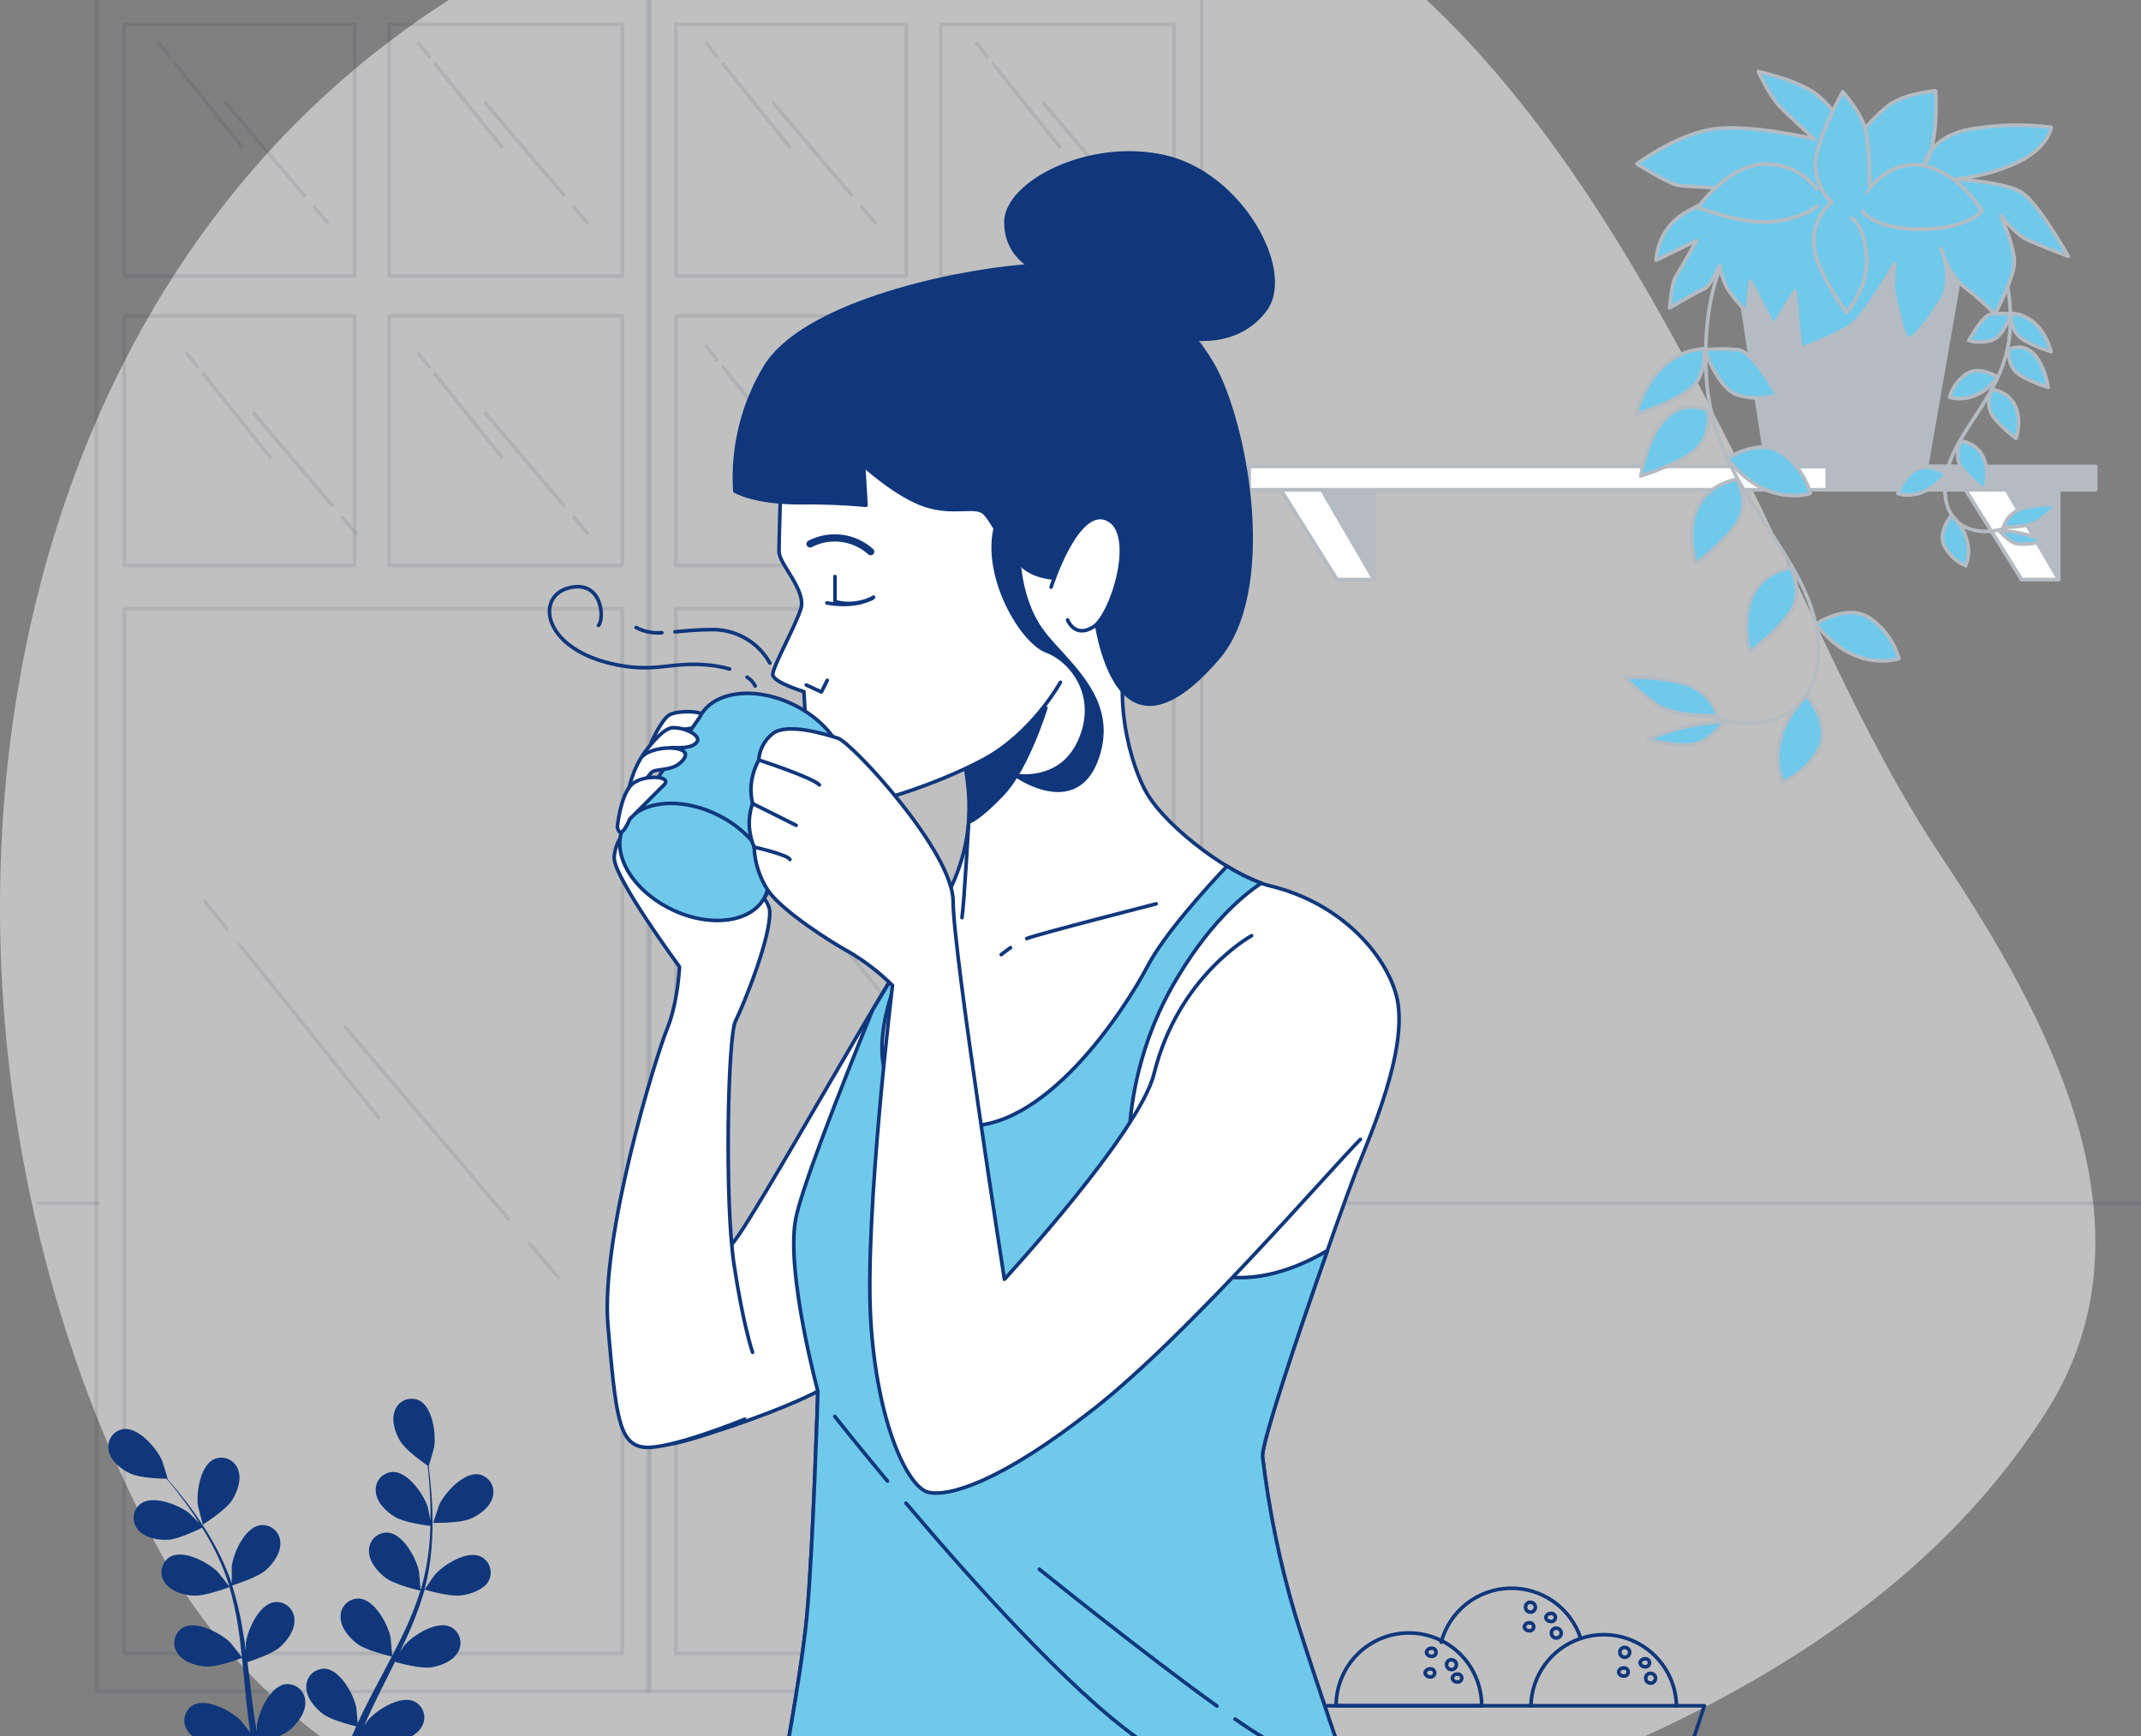 <svg width="592" height="480" viewBox="0 0 592 480" fill="none" xmlns="http://www.w3.org/2000/svg">
<rect x="0" y="0" width="592" height="480" fill="#808080" stroke="none"/>
<g clip-path="url(#clip0_745_23620)">
<path opacity="0.5" d="M92.286 482.829C71.653 468.269 54.751 449.039 42.96 426.706C-30.74 288.605 -14.091 84.967 127.866 -2.376C193.467 -42.74 287.929 -68.287 358.83 -26.878C416.294 6.793 451.564 70.098 480.721 127.691C499.059 163.915 514.16 202.899 536.754 236.79C566.053 280.739 598.318 339.44 565.744 390.469C521.382 460.029 437.572 491.792 361.564 512.709C279.108 535.392 186.4 538.603 110.224 494.358C104.06 490.799 98.081 486.956 92.286 482.829Z" fill="white"/>
<g opacity="0.3">
<path opacity="0.3" d="M332.278 -3.756V467.625H179.166V-3.756H332.278ZM186.878 6.715V76.353H250.609V6.715H186.878ZM260.126 6.715V76.353H324.605V6.715H260.126ZM324.605 87.327H260.126V156.358H324.605V87.327ZM186.878 457.153H324.567V168.287H186.878V457.153ZM250.609 156.358V87.327H186.878V156.358H250.609Z" stroke="#081B3D" stroke-linecap="round" stroke-linejoin="round"/>
<path opacity="0.3" d="M179.761 -3.756V467.625H26.636V-3.756H179.761ZM34.347 6.715V76.353H98.079V6.715H34.347ZM107.596 6.715V76.353H172.075V6.715H107.596ZM172.075 87.327H107.596V156.358H172.075V87.327ZM34.347 457.153H172.049V168.287H34.347V457.153ZM98.079 156.358V87.327H34.347V156.358H98.079Z" stroke="#081B3D" stroke-linecap="round" stroke-linejoin="round"/>
<path opacity="0.3" d="M221.154 246.578L259.597 294.421" stroke="#081B3D" stroke-linecap="round" stroke-linejoin="round"/>
<path opacity="0.3" d="M211.611 234.7L217.725 242.31" stroke="#081B3D" stroke-linecap="round" stroke-linejoin="round"/>
<path opacity="0.3" d="M301.38 329.317L309.26 338.564" stroke="#081B3D" stroke-linecap="round" stroke-linejoin="round"/>
<path opacity="0.3" d="M250.338 269.326L295.486 322.392" stroke="#081B3D" stroke-linecap="round" stroke-linejoin="round"/>
<path opacity="0.3" d="M66.25 261.188L104.692 309.032" stroke="#081B3D" stroke-linecap="round" stroke-linejoin="round"/>
<path opacity="0.3" d="M56.707 249.312L62.82 256.921" stroke="#081B3D" stroke-linecap="round" stroke-linejoin="round"/>
<path opacity="0.3" d="M146.487 343.915L154.367 353.175" stroke="#081B3D" stroke-linecap="round" stroke-linejoin="round"/>
<path opacity="0.3" d="M95.434 283.937L140.596 336.99" stroke="#081B3D" stroke-linecap="round" stroke-linejoin="round"/>
<path opacity="0.3" d="M48.506 17.651L66.895 40.554" stroke="#081B3D" stroke-linecap="round" stroke-linejoin="round"/>
<path opacity="0.3" d="M43.927 11.964L46.855 15.614" stroke="#081B3D" stroke-linecap="round" stroke-linejoin="round"/>
<path opacity="0.3" d="M86.909 57.254L90.675 61.678" stroke="#081B3D" stroke-linecap="round" stroke-linejoin="round"/>
<path opacity="0.3" d="M62.471 28.535L84.085 53.94" stroke="#081B3D" stroke-linecap="round" stroke-linejoin="round"/>
<path opacity="0.3" d="M120.309 17.651L138.698 40.554" stroke="#081B3D" stroke-linecap="round" stroke-linejoin="round"/>
<path opacity="0.3" d="M115.731 11.964L118.658 15.614" stroke="#081B3D" stroke-linecap="round" stroke-linejoin="round"/>
<path opacity="0.3" d="M158.714 57.254L162.479 61.678" stroke="#081B3D" stroke-linecap="round" stroke-linejoin="round"/>
<path opacity="0.3" d="M134.275 28.535L155.889 53.94" stroke="#081B3D" stroke-linecap="round" stroke-linejoin="round"/>
<path opacity="0.3" d="M120.309 103.446L138.698 126.349" stroke="#081B3D" stroke-linecap="round" stroke-linejoin="round"/>
<path opacity="0.3" d="M115.731 97.76L118.658 101.41" stroke="#081B3D" stroke-linecap="round" stroke-linejoin="round"/>
<path opacity="0.3" d="M158.714 143.05L162.479 147.486" stroke="#081B3D" stroke-linecap="round" stroke-linejoin="round"/>
<path opacity="0.3" d="M134.275 114.331L155.889 139.736" stroke="#081B3D" stroke-linecap="round" stroke-linejoin="round"/>
<path opacity="0.3" d="M56.27 103.446L74.659 126.349" stroke="#081B3D" stroke-linecap="round" stroke-linejoin="round"/>
<path opacity="0.3" d="M51.691 97.76L54.618 101.41" stroke="#081B3D" stroke-linecap="round" stroke-linejoin="round"/>
<path opacity="0.3" d="M94.672 143.05L98.439 147.486" stroke="#081B3D" stroke-linecap="round" stroke-linejoin="round"/>
<path opacity="0.3" d="M70.234 114.331L91.848 139.736" stroke="#081B3D" stroke-linecap="round" stroke-linejoin="round"/>
<path opacity="0.3" d="M199.863 17.651L218.266 40.554" stroke="#081B3D" stroke-linecap="round" stroke-linejoin="round"/>
<path opacity="0.3" d="M195.299 11.964L198.227 15.614" stroke="#081B3D" stroke-linecap="round" stroke-linejoin="round"/>
<path opacity="0.3" d="M238.281 57.254L242.047 61.678" stroke="#081B3D" stroke-linecap="round" stroke-linejoin="round"/>
<path opacity="0.3" d="M213.844 28.535L235.457 53.94" stroke="#081B3D" stroke-linecap="round" stroke-linejoin="round"/>
<path opacity="0.3" d="M199.863 101.461L218.266 124.351" stroke="#081B3D" stroke-linecap="round" stroke-linejoin="round"/>
<path opacity="0.3" d="M195.299 95.773L198.227 99.41" stroke="#081B3D" stroke-linecap="round" stroke-linejoin="round"/>
<path opacity="0.3" d="M238.281 141.051L242.047 145.487" stroke="#081B3D" stroke-linecap="round" stroke-linejoin="round"/>
<path opacity="0.3" d="M213.844 112.345L235.457 137.737" stroke="#081B3D" stroke-linecap="round" stroke-linejoin="round"/>
<path opacity="0.3" d="M269.733 101.461L288.136 124.351" stroke="#081B3D" stroke-linecap="round" stroke-linejoin="round"/>
<path opacity="0.3" d="M265.169 95.773L268.097 99.41" stroke="#081B3D" stroke-linecap="round" stroke-linejoin="round"/>
<path opacity="0.3" d="M308.137 141.051L311.903 145.487" stroke="#081B3D" stroke-linecap="round" stroke-linejoin="round"/>
<path opacity="0.3" d="M283.7 112.345L305.313 137.737" stroke="#081B3D" stroke-linecap="round" stroke-linejoin="round"/>
<path opacity="0.3" d="M274.582 17.651L292.984 40.554" stroke="#081B3D" stroke-linecap="round" stroke-linejoin="round"/>
<path opacity="0.3" d="M270.018 11.964L272.945 15.614" stroke="#081B3D" stroke-linecap="round" stroke-linejoin="round"/>
<path opacity="0.3" d="M312.986 57.254L316.752 61.678" stroke="#081B3D" stroke-linecap="round" stroke-linejoin="round"/>
<path opacity="0.3" d="M288.548 28.535L310.161 53.94" stroke="#081B3D" stroke-linecap="round" stroke-linejoin="round"/>
</g>
<g opacity="0.3">
<path opacity="0.3" d="M330.008 332.696H592" stroke="#081B3D" stroke-linecap="round" stroke-linejoin="round"/>
<path opacity="0.3" d="M10.605 332.696H27.086" stroke="#081B3D" stroke-linecap="round" stroke-linejoin="round"/>
</g>
<path d="M130.098 419.923C127.106 421.213 119.781 421.058 119.781 421.058C119.781 421.058 121.355 416.274 121.484 415.977C123.096 412.624 128.164 407.079 132.303 407.633C132.986 407.748 133.637 408.004 134.215 408.386C134.793 408.767 135.284 409.266 135.657 409.849C136.03 410.433 136.277 411.088 136.381 411.772C136.485 412.457 136.445 413.155 136.262 413.823C135.579 416.686 132.651 418.84 130.098 419.923Z" fill="#10377C"/>
<path d="M127.57 441.111C124.475 441.562 117.95 439.667 117.421 439.512C116.344 443.249 115.022 446.911 113.462 450.473C112.572 452.549 111.605 454.613 110.599 456.676C111.192 455.799 111.734 455.026 111.824 454.922C114.261 452.111 120.619 448.1 124.449 449.764C125.079 450.051 125.642 450.467 126.1 450.986C126.558 451.505 126.902 452.115 127.109 452.776C127.316 453.436 127.381 454.133 127.301 454.821C127.22 455.509 126.995 456.171 126.641 456.766C125.223 459.346 121.831 460.635 119.084 461.022C116.338 461.409 110.689 459.926 109.219 459.5C108.819 460.287 108.445 461.087 108.046 461.86C106.15 465.626 104.254 469.379 102.5 473.105C101.881 474.395 101.314 475.749 100.759 477.064L101.817 475.543C104.254 472.731 110.612 468.721 114.442 470.384C115.072 470.671 115.635 471.088 116.093 471.607C116.551 472.126 116.895 472.735 117.102 473.396C117.309 474.057 117.374 474.754 117.293 475.441C117.213 476.129 116.988 476.792 116.634 477.387C115.216 479.966 111.824 481.256 109.064 481.642C106.305 482.029 101.224 480.688 99.47 480.198C98.928 481.565 98.387 482.932 97.935 484.286C97.639 485.215 97.29 486.079 97.045 487.033L96.272 489.806C95.846 491.585 95.395 493.416 94.982 495.17C94.711 496.382 94.479 497.543 94.234 498.717C94.84 497.427 96.065 494.848 96.194 494.641C98.18 491.495 103.854 486.569 107.891 487.6C108.558 487.787 109.178 488.113 109.71 488.556C110.243 488.999 110.675 489.55 110.98 490.173C111.284 490.795 111.454 491.475 111.477 492.167C111.5 492.859 111.377 493.549 111.115 494.19C110.109 496.95 106.949 498.729 104.293 499.542C101.366 500.432 94.879 499.619 94.079 499.542C93.68 501.476 93.331 503.411 93.009 505.139C92.777 506.428 92.571 507.718 92.377 509.007H89.798C90.043 507.653 90.301 506.235 90.597 504.739C90.984 502.779 91.436 500.677 91.887 498.536C89.936 497.754 88.033 496.858 86.187 495.854C84.059 498.162 78.591 500.87 77.882 501.205C78.617 503.037 79.365 504.816 80.087 506.467C80.474 507.357 80.848 508.182 81.209 509.046H78.475C78.256 508.53 78.037 508.014 77.818 507.473C77.057 505.616 76.27 503.604 75.496 501.567C74.71 501.734 68.301 503.037 65.309 502.353C62.601 501.747 59.312 500.212 58.1 497.53C57.793 496.909 57.621 496.231 57.593 495.539C57.566 494.846 57.684 494.156 57.941 493.513C58.197 492.87 58.586 492.287 59.083 491.804C59.579 491.321 60.171 490.948 60.821 490.708C64.767 489.419 70.802 493.868 73.008 496.872C73.136 497.04 74.297 499.116 75.071 500.445C74.761 499.593 74.452 498.781 74.129 497.865C73.498 496.137 72.93 494.409 72.298 492.539C72.028 491.637 71.744 490.721 71.473 489.793C71.202 488.864 70.983 487.871 70.725 486.904C70.196 484.647 69.758 482.326 69.371 479.992C67.862 480.546 62.485 482.416 59.699 482.223C56.914 482.029 53.458 480.998 51.846 478.535C51.449 477.968 51.175 477.324 51.044 476.644C50.912 475.965 50.925 475.265 51.083 474.591C51.239 473.917 51.537 473.284 51.955 472.732C52.373 472.181 52.903 471.723 53.509 471.39C57.21 469.482 63.826 473.002 66.482 475.62C66.65 475.788 68.326 477.89 69.229 479.05C69.01 477.645 68.778 476.239 68.61 474.808C68.094 470.681 67.707 466.477 67.32 462.299C67.192 461.009 67.063 459.72 66.921 458.43C66.392 458.636 60.047 461.009 56.926 460.777C54.154 460.584 50.672 459.565 49.073 457.089C48.675 456.523 48.401 455.879 48.269 455.2C48.137 454.522 48.149 453.822 48.304 453.148C48.46 452.474 48.756 451.841 49.173 451.289C49.59 450.737 50.118 450.279 50.724 449.945C54.425 448.036 61.04 451.557 63.71 454.174C63.903 454.381 66.289 457.398 66.895 458.198C66.598 455.387 66.276 452.575 65.85 449.828C65.283 446.115 64.482 442.441 63.452 438.828C63.194 438.919 56.591 441.407 53.393 441.188C50.62 440.995 47.139 439.976 45.539 437.513C45.142 436.946 44.868 436.302 44.735 435.622C44.603 434.942 44.614 434.242 44.77 433.567C44.926 432.892 45.222 432.257 45.639 431.704C46.056 431.151 46.584 430.691 47.19 430.356C50.904 428.447 57.507 431.968 60.176 434.599C60.383 434.805 62.975 438.055 63.413 438.674C63.349 438.467 63.31 438.248 63.245 438.029C62.103 434.438 60.644 430.955 58.887 427.622C57.932 425.765 56.926 424.05 55.908 422.399C54.721 422.979 49.279 425.623 46.391 425.739C43.502 425.855 40.033 425.223 38.176 422.954C37.718 422.433 37.375 421.822 37.169 421.16C36.963 420.498 36.899 419.8 36.98 419.111C37.062 418.423 37.287 417.759 37.642 417.164C37.997 416.568 38.473 416.054 39.04 415.655C42.509 413.359 49.498 416.119 52.4 418.44C52.555 418.569 54.025 420.026 55.082 421.109C54.605 420.374 54.141 419.601 53.664 418.904C51.923 416.325 50.169 413.978 48.596 411.953C47.693 410.819 46.855 409.8 46.017 408.858C44.547 408.858 38.653 408.652 36.074 407.44C33.495 406.228 30.683 404.061 30.077 401.185C29.91 400.513 29.886 399.813 30.008 399.13C30.129 398.448 30.393 397.799 30.783 397.226C31.172 396.653 31.678 396.168 32.268 395.804C32.857 395.439 33.517 395.203 34.204 395.112C38.344 394.66 43.231 400.347 44.779 403.739C44.908 404.035 46.429 408.897 46.352 408.897H46.262C47.048 409.787 47.874 410.754 48.763 411.824C50.388 413.823 52.207 416.08 54.012 418.685C55.985 421.464 57.797 424.353 59.441 427.338C61.29 430.678 62.844 434.173 64.084 437.784V437.926C64.084 436.701 64.084 433.283 64.084 433.025C64.561 429.337 67.656 422.476 71.821 421.728C72.504 421.621 73.203 421.658 73.871 421.839C74.539 422.019 75.161 422.338 75.698 422.774C76.234 423.211 76.673 423.756 76.985 424.373C77.297 424.991 77.475 425.667 77.508 426.358C77.753 429.298 75.625 432.226 73.549 434.096C71.215 436.185 64.716 438.209 64.2 438.364C65.366 442.073 66.284 445.856 66.947 449.687C67.346 451.918 67.669 454.174 67.978 456.444C67.978 455.387 67.978 454.445 67.978 454.303C68.455 450.615 71.55 443.767 75.716 443.007C76.4 442.899 77.1 442.937 77.768 443.118C78.437 443.299 79.06 443.619 79.597 444.057C80.134 444.495 80.572 445.041 80.883 445.66C81.194 446.279 81.371 446.957 81.403 447.649C81.648 450.576 79.52 453.517 77.444 455.387C75.368 457.256 69.848 459.101 68.417 459.565C68.533 460.429 68.649 461.306 68.752 462.144C69.255 466.335 69.732 470.5 70.325 474.588C70.532 476.02 70.79 477.438 71.047 478.844C71.047 477.903 71.047 477.116 71.047 477C71.525 473.312 74.62 466.451 78.721 465.703C79.404 465.596 80.102 465.633 80.77 465.813C81.438 465.993 82.061 466.312 82.597 466.749C83.133 467.186 83.572 467.731 83.884 468.348C84.196 468.966 84.374 469.642 84.407 470.333C84.653 473.273 82.525 476.2 80.448 478.07C78.372 479.94 73.382 481.604 71.641 482.158C71.95 483.603 72.247 485.034 72.608 486.414C72.879 487.355 73.072 488.271 73.394 489.199C73.717 490.128 73.988 491.031 74.271 491.933C74.903 493.661 75.561 495.441 76.193 497.092C76.631 498.252 77.083 499.348 77.482 500.457C77.263 499.026 76.876 496.215 76.876 495.983C76.924 492.705 77.812 489.495 79.456 486.659C79.423 486.299 79.423 485.936 79.456 485.576C79.542 484.888 79.772 484.226 80.131 483.634C80.49 483.041 80.97 482.53 81.539 482.135C82.108 481.739 82.754 481.468 83.435 481.339C84.116 481.21 84.816 481.225 85.491 481.385C89.514 482.455 92.068 489.535 92.261 493.249C92.261 493.468 92.132 495.828 92.016 497.362C92.222 496.486 92.403 495.634 92.622 494.783C93.048 493.004 93.525 491.237 94.028 489.341C94.299 488.426 94.569 487.51 94.853 486.582C95.137 485.653 95.511 484.712 95.833 483.77C96.62 481.591 97.535 479.424 98.503 477.322C96.942 476.948 91.436 475.543 89.218 473.84C86.999 472.138 84.678 469.379 84.691 466.438C84.675 465.747 84.803 465.06 85.069 464.422C85.335 463.784 85.731 463.208 86.233 462.733C86.735 462.258 87.332 461.893 87.983 461.663C88.635 461.433 89.328 461.342 90.017 461.396C94.157 461.847 97.755 468.437 98.516 472.087C98.516 472.319 98.799 474.988 98.915 476.458C99.496 475.169 100.089 473.879 100.734 472.59C102.578 468.863 104.602 465.149 106.537 461.422C107.143 460.287 107.736 459.152 108.329 458.004C107.762 457.875 101.172 456.354 98.696 454.445C96.491 452.756 94.144 449.983 94.17 447.043C94.151 446.351 94.278 445.663 94.543 445.024C94.808 444.385 95.205 443.809 95.707 443.333C96.21 442.857 96.807 442.493 97.46 442.263C98.112 442.034 98.806 441.944 99.496 442.001C103.635 442.439 107.233 449.042 107.994 452.691C107.994 452.962 108.394 456.818 108.432 457.85C109.722 455.335 111.012 452.82 112.172 450.293C113.75 446.878 115.111 443.368 116.247 439.783C115.976 439.783 109.09 438.158 106.55 436.21C104.344 434.521 102.01 431.749 102.023 428.808C102.006 428.116 102.135 427.428 102.402 426.789C102.668 426.15 103.066 425.573 103.57 425.098C104.073 424.623 104.671 424.258 105.324 424.029C105.978 423.799 106.672 423.71 107.362 423.766C111.502 424.217 115.1 430.807 115.847 434.457C115.847 434.74 116.273 438.893 116.286 439.615C116.35 439.409 116.441 439.202 116.505 438.996C117.533 435.364 118.241 431.648 118.62 427.893C118.852 425.829 118.955 423.843 119.007 421.896C117.717 421.741 111.708 420.942 109.232 419.433C106.756 417.924 104.215 415.5 103.919 412.572C103.824 411.887 103.875 411.188 104.069 410.524C104.262 409.859 104.594 409.242 105.042 408.714C105.489 408.186 106.044 407.758 106.668 407.459C107.292 407.159 107.972 406.995 108.665 406.976C112.83 406.976 117.124 413.127 118.272 416.673C118.336 416.867 118.749 418.891 119.033 420.374C119.033 419.498 119.033 418.595 119.033 417.795C119.033 414.636 118.839 411.76 118.633 409.207C118.517 407.749 118.375 406.434 118.22 405.222C117.021 404.384 112.198 400.979 110.715 398.555C109.232 396.13 108.136 392.752 109.167 390.018C109.399 389.366 109.766 388.77 110.243 388.27C110.72 387.769 111.298 387.374 111.938 387.111C112.577 386.849 113.266 386.724 113.957 386.744C114.648 386.765 115.328 386.931 115.951 387.232C119.665 389.141 120.632 396.595 120.026 400.27C119.961 400.579 118.569 405.428 118.504 405.428C118.659 406.602 118.826 407.865 118.968 409.297C119.226 411.876 119.484 414.739 119.562 417.898C119.674 421.305 119.593 424.715 119.316 428.112C119.02 431.922 118.386 435.698 117.421 439.396V439.525C118.078 438.493 120 435.656 120.181 435.475C122.618 432.664 128.975 428.654 132.806 430.317C133.435 430.607 133.996 431.026 134.453 431.546C134.911 432.066 135.254 432.677 135.46 433.338C135.667 433.999 135.732 434.696 135.653 435.384C135.573 436.072 135.35 436.736 134.998 437.332C133.721 439.473 130.33 440.763 127.57 441.111Z" fill="#10377C"/>
<path d="M56.115 421.522C56.05 421.522 54.825 416.66 54.735 416.364C54.219 412.676 55.393 405.248 59.145 403.468C59.777 403.182 60.462 403.032 61.155 403.029C61.848 403.025 62.534 403.168 63.168 403.448C63.802 403.728 64.37 404.139 64.835 404.653C65.299 405.168 65.65 405.775 65.864 406.434C66.87 409.194 65.593 412.598 64.085 414.919C62.305 417.628 56.115 421.522 56.115 421.522Z" fill="#10377C"/>
<path d="M379.94 133.932V160.24H369.701L352.64 132.939L379.94 133.932Z" fill="#B4BBC3" stroke="#B4BBC3" stroke-linecap="round" stroke-linejoin="round"/>
<path d="M352.64 132.939L364.272 133.365L379.94 160.24H369.701L352.64 132.939Z" fill="white" stroke="#B4BBC3" stroke-linecap="round" stroke-linejoin="round"/>
<path d="M345.393 128.967H540.804V135.415H345.393V128.967Z" fill="white" stroke="#B4BBC3" stroke-linecap="round" stroke-linejoin="round"/>
<path d="M569.252 133.932V160.24H559.013L541.951 132.939L569.252 133.932Z" fill="#B4BBC3" stroke="#B4BBC3" stroke-linecap="round" stroke-linejoin="round"/>
<path d="M541.951 132.939L553.571 133.365L569.252 160.24H559.013L541.951 132.939Z" fill="white" stroke="#B4BBC3" stroke-linecap="round" stroke-linejoin="round"/>
<path d="M505.224 128.967H579.465V135.415H505.224V128.967Z" fill="#B4BBC3" stroke="#B4BBC3" stroke-linecap="round" stroke-linejoin="round"/>
<path d="M488.51 129.006H532.704L543.924 64.566H478.723L488.51 129.006Z" fill="#B4BBC3" stroke="#B4BBC3" stroke-linecap="round" stroke-linejoin="round"/>
<path d="M481.38 64.476C481.38 64.476 470.2 74.599 471.799 103.885C473.578 136.537 501.085 152.889 502.684 177.391C504.283 201.893 481.38 203.493 469.155 196.039" stroke="#B4BBC3" stroke-linecap="round" stroke-linejoin="round"/>
<path d="M472.326 113.467C472.326 113.467 473.397 119.334 469.67 123.59C465.943 127.846 453.692 131.585 453.692 131.585C453.692 131.585 457.238 107.38 472.326 113.467Z" fill="#6FC9EB" stroke="#B4BBC3" stroke-linecap="round" stroke-linejoin="round"/>
<path d="M480.296 132.462C480.296 132.462 483.301 137.621 481.237 142.882C479.174 148.144 468.948 155.843 468.948 155.843C468.948 155.843 462.396 136.421 480.296 132.462Z" fill="#6FC9EB" stroke="#B4BBC3" stroke-linecap="round" stroke-linejoin="round"/>
<path d="M495.126 156.965C495.126 156.965 498.131 162.123 496.067 167.385C494.004 172.646 483.778 180.345 483.778 180.345C483.778 180.345 478.194 160.253 495.126 156.965Z" fill="#6FC9EB" stroke="#B4BBC3" stroke-linecap="round" stroke-linejoin="round"/>
<path d="M471.037 96.444C471.037 96.444 472.108 102.312 468.381 106.568C464.654 110.823 452.403 114.563 452.403 114.563C452.403 114.563 456.13 97.45 471.037 96.444Z" fill="#6FC9EB" stroke="#B4BBC3" stroke-linecap="round" stroke-linejoin="round"/>
<path d="M477.653 126.788C477.653 126.788 486.177 120.946 492.573 125.189C496.465 127.885 499.289 131.859 500.556 136.421C500.556 136.421 488.305 140.638 477.653 126.788Z" fill="#6FC9EB" stroke="#B4BBC3" stroke-linecap="round" stroke-linejoin="round"/>
<path d="M502.155 172.53C502.155 172.53 510.679 166.675 517.075 170.931C520.957 173.614 523.78 177.569 525.058 182.111C525.058 182.111 512.807 186.419 502.155 172.53Z" fill="#6FC9EB" stroke="#B4BBC3" stroke-linecap="round" stroke-linejoin="round"/>
<path d="M499.55 192.338C499.55 192.338 506.436 200.075 503.006 206.936C500.834 211.127 497.268 214.429 492.922 216.273C492.922 216.273 487.157 204.653 499.55 192.338Z" fill="#6FC9EB" stroke="#B4BBC3" stroke-linecap="round" stroke-linejoin="round"/>
<path d="M471.424 96.741C474.529 96.377 477.667 96.377 480.773 96.741C484.964 97.385 491.412 109.314 491.412 109.314C487.931 110.279 484.254 110.279 480.773 109.314C474.97 107.702 471.424 96.741 471.424 96.741Z" fill="#6FC9EB" stroke="#B4BBC3" stroke-linecap="round" stroke-linejoin="round"/>
<path d="M474.971 197.973C474.303 195.8 473.095 193.833 471.46 192.254C469.825 190.675 467.816 189.537 465.621 188.946C460.257 187.56 454.71 187.017 449.179 187.334C451.91 189.999 454.818 192.476 457.884 194.749C462.72 198.321 474.971 197.973 474.971 197.973Z" fill="#6FC9EB" stroke="#B4BBC3" stroke-linecap="round" stroke-linejoin="round"/>
<path d="M476.905 199.61C475.251 201.621 473.293 203.362 471.102 204.769C466.911 207.67 455.627 204.446 455.627 204.446C462.33 201.441 469.562 199.797 476.905 199.61Z" fill="#6FC9EB" stroke="#B4BBC3" stroke-linecap="round" stroke-linejoin="round"/>
<path d="M550.217 68.073C550.217 68.073 556.665 73.967 555.801 91.015C554.769 110.023 538.753 119.54 537.824 133.803C536.896 148.066 550.217 148.995 557.349 144.649" stroke="#B4BBC3" stroke-linecap="round" stroke-linejoin="round"/>
<path d="M555.492 96.574C555.338 97.61 555.396 98.666 555.662 99.679C555.928 100.692 556.396 101.641 557.04 102.467C559.219 104.943 566.351 107.11 566.351 107.11C566.351 107.11 564.274 93.027 555.492 96.574Z" fill="#6FC9EB" stroke="#B4BBC3" stroke-linecap="round" stroke-linejoin="round"/>
<path d="M550.862 107.625C550.358 108.545 550.049 109.559 549.953 110.604C549.858 111.649 549.979 112.703 550.308 113.699C551.507 116.768 557.465 121.23 557.465 121.23C557.465 121.23 561.282 109.908 550.862 107.625Z" fill="#6FC9EB" stroke="#B4BBC3" stroke-linecap="round" stroke-linejoin="round"/>
<path d="M542.222 121.888C541.723 122.81 541.417 123.824 541.321 124.868C541.226 125.912 541.344 126.964 541.668 127.962C542.867 131.031 548.838 135.506 548.838 135.506C548.838 135.506 552.088 123.796 542.222 121.888Z" fill="#6FC9EB" stroke="#B4BBC3" stroke-linecap="round" stroke-linejoin="round"/>
<path d="M556.24 86.631C556.077 87.678 556.135 88.747 556.408 89.77C556.681 90.794 557.164 91.749 557.826 92.576C559.993 95.065 567.124 97.231 567.124 97.231C567.124 97.231 564.932 87.25 556.24 86.631Z" fill="#6FC9EB" stroke="#B4BBC3" stroke-linecap="round" stroke-linejoin="round"/>
<path d="M552.396 104.324C552.396 104.324 547.432 100.92 543.718 103.396C541.464 104.939 539.818 107.219 539.062 109.843C539.062 109.843 546.219 112.384 552.396 104.324Z" fill="#6FC9EB" stroke="#B4BBC3" stroke-linecap="round" stroke-linejoin="round"/>
<path d="M538.135 130.979C538.135 130.979 533.17 127.562 529.443 130.038C527.198 131.587 525.558 133.865 524.8 136.486C524.8 136.486 531.932 139 538.135 130.979Z" fill="#6FC9EB" stroke="#B4BBC3" stroke-linecap="round" stroke-linejoin="round"/>
<path d="M539.655 142.482C539.655 142.482 535.645 146.97 537.631 150.981C538.9 153.419 540.98 155.339 543.511 156.41C543.511 156.41 546.864 149.652 539.655 142.482Z" fill="#6FC9EB" stroke="#B4BBC3" stroke-linecap="round" stroke-linejoin="round"/>
<path d="M556.021 86.824C554.213 86.613 552.386 86.613 550.578 86.824C548.141 87.198 544.388 94.149 544.388 94.149C546.414 94.709 548.553 94.709 550.578 94.149C553.957 93.207 556.021 86.824 556.021 86.824Z" fill="#6FC9EB" stroke="#B4BBC3" stroke-linecap="round" stroke-linejoin="round"/>
<path d="M553.957 145.758C554.347 144.495 555.051 143.351 556.002 142.433C556.954 141.515 558.123 140.854 559.399 140.509C562.521 139.702 565.749 139.384 568.968 139.568C567.384 141.122 565.695 142.566 563.913 143.888C561.088 145.952 553.957 145.758 553.957 145.758Z" fill="#6FC9EB" stroke="#B4BBC3" stroke-linecap="round" stroke-linejoin="round"/>
<path d="M552.835 146.738C553.799 147.908 554.939 148.922 556.214 149.743C558.651 151.432 565.241 149.549 565.241 149.549C561.332 147.801 557.116 146.846 552.835 146.738Z" fill="#6FC9EB" stroke="#B4BBC3" stroke-linecap="round" stroke-linejoin="round"/>
<path d="M532.035 45.841C532.035 45.841 533.092 37.846 544.814 35.718C552.202 34.449 559.736 34.27 567.176 35.189C567.176 35.189 566.647 40.515 558.149 44.771C552.465 47.436 546.351 49.06 540.094 49.568C540.094 49.568 554.344 50.097 559.116 53.295C563.887 56.493 571.896 70.872 571.896 70.872C571.896 70.872 563.371 67.674 560.186 66.075C557.001 64.476 553.261 59.627 553.261 59.627C553.261 59.627 556.988 68.151 556.988 72.407C556.988 76.662 551.662 86.799 551.662 86.799C548.973 84.141 546.126 81.648 543.138 79.332C538.882 76.147 536.69 68.68 536.69 68.68C536.69 68.68 540.43 77.204 536.69 83.059C532.95 88.913 529.236 93.711 527.663 93.711C526.09 93.711 523.407 79.332 523.407 79.332L523.936 72.884C523.936 72.884 515.476 87.418 511.736 89.997C507.997 92.576 497.899 96.445 497.899 96.445L496.3 80.454L490.433 89.997L484.049 77.746L482.979 86.27C481.007 84.29 479.224 82.132 477.653 79.822C476.582 77.809 475.862 75.629 475.525 73.374C475.525 73.374 472.868 79.229 471.269 79.822C469.67 80.415 461.675 85.148 461.675 85.148C461.675 85.148 462.217 78.223 463.274 76.624C464.331 75.025 469.142 66.501 469.142 66.501L457.948 71.942C458.187 67.661 460.1 63.645 463.274 60.762C468.6 55.965 482.45 52.238 482.45 52.238C482.45 52.238 466.472 51.709 463.816 51.18C461.159 50.651 452.622 45.313 452.622 45.313C452.622 45.313 463.274 37.33 473.397 35.731C483.52 34.132 501.626 38.413 501.626 38.413C501.626 38.413 494.637 31.965 492.057 29.386C489.478 26.807 486.203 19.805 486.203 19.805C486.203 19.805 496.326 21.933 501.678 25.659C507.03 29.386 512.858 38.981 512.858 38.981C515.474 35.434 518.504 32.213 521.886 29.386C526.683 25.659 535.207 25.131 535.207 25.131C535.207 25.131 536.239 39.974 532.035 45.841Z" fill="#6FC9EB" stroke="#B4BBC3" stroke-linecap="round" stroke-linejoin="round"/>
<path d="M515.966 53.372C515.966 53.372 521.988 43.791 532.034 45.841C542.08 47.891 548.012 58.376 548.012 58.376C548.012 58.376 544.014 63.379 531.015 63.379C518.016 63.379 515.024 58.376 515.024 58.376" fill="#6FC9EB"/>
<path d="M515.966 53.372C515.966 53.372 521.988 43.791 532.034 45.841C542.08 47.891 548.012 58.376 548.012 58.376C548.012 58.376 544.014 63.379 531.015 63.379C518.016 63.379 515.024 58.376 515.024 58.376" stroke="#B4BBC3" stroke-linecap="round" stroke-linejoin="round"/>
<path d="M516.973 51.373C516.973 51.373 516.973 41.379 515.967 36.376C514.961 31.372 509.519 25.375 509.519 25.375C509.519 25.375 501.021 40.373 502.026 46.873C503.032 53.372 506.527 55.9 506.527 55.9C504.906 57.227 503.611 58.91 502.744 60.817C501.876 62.724 501.459 64.806 501.523 66.9C501.523 74.392 510.551 86.398 510.551 86.398C510.551 86.398 516.998 79.396 516.044 70.395C515.09 61.394 511.969 60.336 511.969 60.336" fill="#6FC9EB"/>
<path d="M516.973 51.373C516.973 51.373 516.973 41.379 515.967 36.376C514.961 31.372 509.519 25.375 509.519 25.375C509.519 25.375 501.021 40.373 502.026 46.873C503.032 53.372 506.527 55.9 506.527 55.9C504.906 57.227 503.611 58.91 502.744 60.817C501.876 62.724 501.459 64.806 501.523 66.9C501.523 74.392 510.551 86.398 510.551 86.398C510.551 86.398 516.998 79.396 516.044 70.395C515.09 61.394 511.969 60.336 511.969 60.336" stroke="#B4BBC3" stroke-linecap="round" stroke-linejoin="round"/>
<path d="M502.465 52.38C500.786 50.137 498.594 48.33 496.071 47.111C493.549 45.893 490.77 45.298 487.97 45.377C477.976 45.377 469.477 57.37 469.477 57.37C469.477 57.37 479.974 61.381 487.531 61.381C492.036 61.379 496.482 60.352 500.53 58.376L502.529 56.88" fill="#6FC9EB"/>
<path d="M502.465 52.38C500.786 50.137 498.594 48.33 496.071 47.111C493.549 45.893 490.77 45.298 487.97 45.377C477.976 45.377 469.477 57.37 469.477 57.37C469.477 57.37 479.974 61.381 487.531 61.381C492.036 61.379 496.482 60.352 500.53 58.376L502.529 56.88" stroke="#B4BBC3" stroke-linecap="round" stroke-linejoin="round"/>
<path d="M363.214 471.636L375.685 509.356H458.811L471.281 471.636H363.214Z" stroke="#10377C" stroke-linecap="round" stroke-linejoin="round"/>
<path d="M463.558 471.635C463.433 466.38 461.257 461.381 457.495 457.708C453.734 454.036 448.684 451.981 443.427 451.982C441.274 451.974 439.135 452.323 437.095 453.014V453.014C433.158 454.318 429.72 456.807 427.253 460.141C424.785 463.474 423.408 467.489 423.31 471.635" stroke="#10377C" stroke-linecap="round" stroke-linejoin="round"/>
<path d="M369.443 471.635H409.704C409.704 466.296 407.583 461.176 403.808 457.401C400.033 453.626 394.913 451.505 389.574 451.505C384.235 451.505 379.115 453.626 375.339 457.401C371.564 461.176 369.443 466.296 369.443 471.635V471.635Z" stroke="#10377C" stroke-linecap="round" stroke-linejoin="round"/>
<path d="M398.499 454.071C399.618 449.878 402.063 446.159 405.469 443.469C408.874 440.779 413.058 439.261 417.396 439.142C421.735 439.023 425.995 440.309 429.543 442.809C433.091 445.309 435.735 448.889 437.083 453.014V453.014" stroke="#10377C" stroke-linecap="round" stroke-linejoin="round"/>
<path d="M427.423 447.211C427.47 447.518 427.626 447.799 427.863 448C428.1 448.202 428.402 448.311 428.713 448.307C428.877 448.343 429.046 448.342 429.21 448.303C429.373 448.265 429.525 448.19 429.656 448.085C429.787 447.98 429.892 447.847 429.964 447.695C430.037 447.544 430.074 447.379 430.074 447.211C430.074 447.043 430.037 446.878 429.964 446.726C429.892 446.575 429.787 446.442 429.656 446.337C429.525 446.232 429.373 446.157 429.21 446.119C429.046 446.08 428.877 446.079 428.713 446.115C428.402 446.111 428.1 446.22 427.863 446.422C427.626 446.623 427.47 446.903 427.423 447.211Z" stroke="#10377C" stroke-linecap="round" stroke-linejoin="round"/>
<path d="M428.998 451.261C428.939 451.539 428.968 451.829 429.082 452.09C429.196 452.35 429.388 452.569 429.632 452.716C429.876 452.862 430.16 452.929 430.443 452.906C430.727 452.884 430.996 452.773 431.214 452.59C431.432 452.407 431.588 452.161 431.659 451.885C431.73 451.61 431.713 451.319 431.611 451.053C431.509 450.787 431.327 450.56 431.089 450.403C430.852 450.246 430.572 450.167 430.287 450.177C429.978 450.173 429.678 450.28 429.441 450.479C429.204 450.678 429.047 450.955 428.998 451.261Z" stroke="#10377C" stroke-linecap="round" stroke-linejoin="round"/>
<path d="M421.839 444.103C421.78 444.381 421.81 444.671 421.924 444.932C422.037 445.193 422.23 445.412 422.474 445.558C422.718 445.704 423.001 445.771 423.285 445.748C423.569 445.726 423.838 445.615 424.056 445.432C424.274 445.249 424.429 445.003 424.501 444.727C424.572 444.452 424.555 444.161 424.453 443.895C424.351 443.63 424.169 443.403 423.931 443.246C423.694 443.088 423.413 443.009 423.129 443.019C422.82 443.015 422.52 443.123 422.283 443.321C422.046 443.52 421.889 443.798 421.839 444.103Z" stroke="#10377C" stroke-linecap="round" stroke-linejoin="round"/>
<path d="M421.478 449.79C421.525 450.097 421.681 450.378 421.918 450.579C422.155 450.78 422.457 450.89 422.768 450.886C422.928 450.916 423.093 450.911 423.251 450.87C423.409 450.829 423.556 450.754 423.681 450.65C423.807 450.546 423.908 450.416 423.978 450.268C424.047 450.12 424.083 449.959 424.083 449.796C424.083 449.633 424.047 449.472 423.978 449.324C423.908 449.177 423.807 449.046 423.681 448.942C423.556 448.838 423.409 448.763 423.251 448.722C423.093 448.681 422.928 448.676 422.768 448.706C422.458 448.702 422.158 448.81 421.921 449.008C421.685 449.207 421.527 449.485 421.478 449.79Z" stroke="#10377C" stroke-linecap="round" stroke-linejoin="round"/>
<path d="M453.499 459.758C453.549 460.063 453.706 460.341 453.943 460.539C454.18 460.738 454.48 460.846 454.789 460.842C454.949 460.872 455.114 460.866 455.272 460.826C455.43 460.785 455.577 460.71 455.703 460.606C455.829 460.502 455.93 460.371 455.999 460.224C456.069 460.076 456.104 459.915 456.104 459.752C456.104 459.589 456.069 459.427 455.999 459.28C455.93 459.132 455.829 459.002 455.703 458.898C455.577 458.794 455.43 458.718 455.272 458.678C455.114 458.637 454.949 458.632 454.789 458.662C454.478 458.658 454.176 458.767 453.939 458.969C453.702 459.17 453.546 459.451 453.499 459.758V459.758Z" stroke="#10377C" stroke-linecap="round" stroke-linejoin="round"/>
<path d="M455.072 463.756C455.016 464.034 455.048 464.323 455.164 464.583C455.28 464.842 455.473 465.059 455.718 465.204C455.963 465.348 456.247 465.412 456.53 465.388C456.813 465.363 457.081 465.251 457.298 465.067C457.514 464.883 457.668 464.637 457.738 464.361C457.807 464.086 457.789 463.795 457.686 463.531C457.583 463.266 457.401 463.04 457.163 462.883C456.926 462.727 456.646 462.649 456.362 462.66C456.051 462.656 455.749 462.765 455.512 462.967C455.275 463.168 455.119 463.448 455.072 463.756V463.756Z" stroke="#10377C" stroke-linecap="round" stroke-linejoin="round"/>
<path d="M447.914 456.599C447.858 456.878 447.89 457.167 448.006 457.426C448.121 457.686 448.315 457.903 448.56 458.047C448.805 458.191 449.088 458.256 449.371 458.231C449.654 458.207 449.923 458.095 450.139 457.911C450.356 457.727 450.51 457.48 450.579 457.204C450.649 456.929 450.631 456.639 450.528 456.374C450.425 456.109 450.242 455.883 450.005 455.727C449.768 455.571 449.487 455.492 449.204 455.503C448.892 455.499 448.591 455.608 448.354 455.81C448.117 456.011 447.96 456.292 447.914 456.599V456.599Z" stroke="#10377C" stroke-linecap="round" stroke-linejoin="round"/>
<path d="M447.555 462.299C447.602 462.606 447.758 462.887 447.995 463.088C448.232 463.29 448.534 463.399 448.845 463.395C449.009 463.431 449.178 463.429 449.342 463.391C449.505 463.352 449.657 463.278 449.788 463.173C449.918 463.068 450.024 462.934 450.096 462.783C450.168 462.632 450.206 462.466 450.206 462.299C450.206 462.131 450.168 461.966 450.096 461.814C450.024 461.663 449.918 461.53 449.788 461.425C449.657 461.32 449.505 461.245 449.342 461.207C449.178 461.168 449.009 461.167 448.845 461.203C448.534 461.199 448.232 461.308 447.995 461.509C447.758 461.711 447.602 461.991 447.555 462.299V462.299Z" stroke="#10377C" stroke-linecap="round" stroke-linejoin="round"/>
<path d="M400.006 459.991C399.947 460.269 399.977 460.559 400.091 460.82C400.204 461.081 400.397 461.3 400.641 461.446C400.885 461.593 401.168 461.659 401.452 461.637C401.736 461.614 402.005 461.504 402.223 461.321C402.441 461.138 402.596 460.891 402.668 460.616C402.739 460.34 402.722 460.049 402.62 459.784C402.518 459.518 402.336 459.291 402.098 459.134C401.861 458.977 401.58 458.898 401.296 458.908C400.987 458.904 400.687 459.011 400.45 459.21C400.213 459.408 400.056 459.686 400.006 459.991Z" stroke="#10377C" stroke-linecap="round" stroke-linejoin="round"/>
<path d="M401.581 463.975C401.631 464.28 401.788 464.557 402.025 464.756C402.262 464.955 402.562 465.062 402.871 465.058C403.031 465.089 403.196 465.083 403.354 465.043C403.512 465.002 403.659 464.927 403.785 464.823C403.911 464.719 404.012 464.588 404.081 464.44C404.151 464.293 404.187 464.132 404.187 463.969C404.187 463.805 404.151 463.644 404.081 463.497C404.012 463.349 403.911 463.219 403.785 463.114C403.659 463.01 403.512 462.935 403.354 462.895C403.196 462.854 403.031 462.848 402.871 462.879C402.56 462.875 402.258 462.984 402.021 463.186C401.784 463.387 401.628 463.667 401.581 463.975Z" stroke="#10377C" stroke-linecap="round" stroke-linejoin="round"/>
<path d="M394.423 456.844C394.47 457.151 394.626 457.432 394.863 457.633C395.1 457.834 395.402 457.944 395.713 457.94C395.877 457.976 396.046 457.974 396.21 457.936C396.373 457.897 396.525 457.823 396.656 457.718C396.787 457.612 396.892 457.479 396.964 457.328C397.037 457.177 397.074 457.011 397.074 456.844C397.074 456.676 397.037 456.511 396.964 456.359C396.892 456.208 396.787 456.075 396.656 455.97C396.525 455.865 396.373 455.79 396.21 455.752C396.046 455.713 395.877 455.712 395.713 455.747C395.402 455.744 395.1 455.853 394.863 456.054C394.626 456.256 394.47 456.536 394.423 456.844Z" stroke="#10377C" stroke-linecap="round" stroke-linejoin="round"/>
<path d="M394.048 462.544C394.095 462.851 394.251 463.132 394.488 463.333C394.725 463.535 395.027 463.644 395.338 463.64C395.502 463.676 395.672 463.675 395.835 463.636C395.998 463.598 396.15 463.523 396.281 463.418C396.412 463.313 396.517 463.18 396.589 463.028C396.662 462.877 396.699 462.712 396.699 462.544C396.699 462.376 396.662 462.211 396.589 462.06C396.517 461.908 396.412 461.775 396.281 461.67C396.15 461.565 395.998 461.49 395.835 461.452C395.672 461.413 395.502 461.412 395.338 461.448C395.027 461.444 394.725 461.553 394.488 461.755C394.251 461.956 394.095 462.236 394.048 462.544Z" stroke="#10377C" stroke-linecap="round" stroke-linejoin="round"/>
<path d="M265.697 206.266C265.697 206.266 268.701 217.446 267.837 227.337C266.907 238.288 262.548 248.667 255.38 256.998C247.204 266.876 208.091 337.803 202.507 343.825C196.923 349.848 174.136 377.78 174.987 390.25C175.839 402.721 182.299 400.992 200.354 394.983C218.408 388.974 226.145 384.666 226.145 384.666C226.145 384.666 224.856 427.648 223.14 446.566C221.425 465.485 212.824 509.317 212.824 509.317H379.18C379.18 509.317 363.705 465.046 358.108 446.566C353.845 432.237 350.825 417.568 349.081 402.721C348.656 397.124 371.004 333.934 374.873 324.056C378.741 314.178 389.935 289.237 386.053 275.052C382.997 263.91 370.888 249.712 351.235 244.953C340.995 242.477 323.289 229.478 317.28 219.6C312.689 212.069 306.525 190.791 313.411 174.464C320.298 158.138 319.421 145.23 309.968 136.628C300.515 128.027 282.461 122.017 266.986 126.311C251.511 130.606 245.914 141.786 249.358 155.121C252.801 168.455 265.697 206.266 265.697 206.266Z" fill="white" stroke="#10377C" stroke-linecap="round" stroke-linejoin="round"/>
<path d="M289.18 195.742C289.18 195.742 284.112 212.249 277.341 219.432C270.571 226.615 267.837 227.324 267.837 227.324C267.837 227.324 268.675 217.381 267.179 211.849C267.179 211.836 282.422 204.215 289.18 195.742Z" fill="#10377C" stroke="#10377C" stroke-linecap="round" stroke-linejoin="round"/>
<path d="M279.418 262.027C277.935 263.059 276.839 263.949 276.839 263.949" stroke="#10377C" stroke-linecap="round" stroke-linejoin="round"/>
<path d="M319.704 249.904C319.704 249.904 287.103 258.222 283.905 259.499" stroke="#10377C" stroke-linecap="round" stroke-linejoin="round"/>
<path d="M267.838 227.337C267.838 227.337 266.639 249.26 265.994 253.722" stroke="#10377C" stroke-linecap="round" stroke-linejoin="round"/>
<path d="M223.141 446.566C224.856 427.648 226.146 384.666 226.146 384.666C226.146 384.666 217.376 352.207 219.956 337.377C221.374 329.214 231.987 302.068 241.234 279.346C244.935 273.117 248.288 267.611 250.918 263.497C248.867 268.009 247.143 272.664 245.76 277.424C241.891 291.61 242.098 308.594 265.31 311.173C288.523 313.752 310.884 279.359 317.332 267.108C321.974 258.287 333.297 245.791 339.255 239.485C342.256 241.37 345.44 242.947 348.759 244.192C343.124 247.919 333.761 255.979 324.399 272.266C309.569 298.058 308.924 330.297 318.596 341.903C327.623 352.723 344.452 359.042 367.045 345.772C359.218 368.005 348.811 398.89 349.107 402.72C350.851 417.568 353.871 432.237 358.134 446.566C363.731 465.046 379.206 509.317 379.206 509.317H212.85C212.85 509.317 221.413 465.471 223.141 446.566Z" fill="#6FC9EB" stroke="#10377C" stroke-linecap="round" stroke-linejoin="round"/>
<path d="M250.518 415.616C268.701 437.101 295.653 467.2 314.7 480.701" stroke="#10377C" stroke-linecap="round" stroke-linejoin="round"/>
<path d="M230.826 391.63C230.826 391.63 236.565 398.929 245.386 409.504" stroke="#10377C" stroke-linecap="round" stroke-linejoin="round"/>
<path d="M341.499 475.298C344.788 477.581 347.651 479.451 349.805 480.702" stroke="#10377C" stroke-linecap="round" stroke-linejoin="round"/>
<path d="M287.388 433.889C287.388 433.889 316.674 457.527 336.508 471.713" stroke="#10377C" stroke-linecap="round" stroke-linejoin="round"/>
<path d="M293.204 188.649C293.204 188.649 285.466 202.835 271.706 210.134C257.946 217.433 238.177 223.468 235.172 222.178C232.168 220.889 225.72 201.107 225.72 201.107L222.702 198.527L222.277 191.228C222.277 191.228 213.675 188.649 213.675 186.496C213.675 184.342 219.697 173.6 221.413 168.441C223.128 163.283 215.403 155.971 215.403 152.541C215.403 149.111 215.829 136.202 215.829 136.202C215.829 136.202 214.539 128.89 223.141 120.301C231.742 111.713 268.276 119.012 280.733 126.749C293.191 134.487 294.493 139.645 294.493 139.645" fill="white"/>
<path d="M293.204 188.649C293.204 188.649 285.466 202.835 271.706 210.134C257.946 217.433 238.177 223.468 235.172 222.178C232.168 220.889 225.72 201.107 225.72 201.107L222.702 198.527L222.277 191.228C222.277 191.228 213.675 188.649 213.675 186.496C213.675 184.342 219.697 173.6 221.413 168.441C223.128 163.283 215.403 155.971 215.403 152.541C215.403 149.111 215.829 136.202 215.829 136.202C215.829 136.202 214.539 128.89 223.141 120.301C231.742 111.713 268.276 119.012 280.733 126.749C293.191 134.487 294.493 139.645 294.493 139.645" stroke="#10377C" stroke-linecap="round" stroke-linejoin="round"/>
<path d="M222.934 189.398L227.125 191.332L228.737 188.108" stroke="#10377C" stroke-linecap="round" stroke-linejoin="round"/>
<path d="M240.756 152.541C238.512 150.519 235.706 149.23 232.71 148.845C229.715 148.46 226.673 148.998 223.991 150.388" stroke="#10377C" stroke-width="2" stroke-linecap="round" stroke-linejoin="round"/>
<path d="M230.878 159.415V166.288C230.878 166.288 235.172 168.016 241.194 165.437" stroke="#10377C" stroke-linecap="round" stroke-linejoin="round"/>
<path d="M228.647 166.7C228.647 166.7 236.449 168.364 241.543 165.114" stroke="#10377C" stroke-linecap="round" stroke-linejoin="round"/>
<path d="M288.045 75.166C288.045 75.166 278.154 72.148 278.154 61.406C278.154 50.664 300.941 38.619 321.999 43.352C343.058 48.085 357.682 74.727 349.945 85.483C342.207 96.238 327.596 94.51 322.864 91.492C318.131 88.474 297.497 79.46 297.497 79.46L288.045 75.166Z" fill="#10377C" stroke="#10377C" stroke-linecap="round" stroke-linejoin="round"/>
<path d="M297.124 159.737C297.124 159.737 288.703 161.026 283.519 157.158C278.335 153.289 274.492 143.553 271.913 141.605C269.334 139.658 263.492 142.25 255.716 139.658C247.94 137.066 238.796 128.684 238.796 128.684L239.454 139.697C233.401 139.14 227.323 138.908 221.245 139C208.349 139 203.191 135.764 203.191 135.764C202.442 123.726 205.379 111.747 211.612 101.422C221.929 84.567 260.861 75.501 283.545 73.554C294.111 72.725 304.692 74.978 314.005 80.038C323.318 85.099 330.964 92.75 336.018 102.067C345.045 119.566 352.589 163.606 336.701 182.021C307.041 216.44 302.966 170.092 302.321 167.5C301.676 164.908 297.124 159.737 297.124 159.737Z" fill="#10377C" stroke="#10377C" stroke-linecap="round" stroke-linejoin="round"/>
<path d="M290.638 162.329C290.638 162.329 297.769 139.645 306.19 143.54C314.611 147.435 307.48 170.105 302.321 173.342C297.163 176.579 295.19 171.408 295.19 171.408" fill="white"/>
<path d="M290.638 162.329C290.638 162.329 297.769 139.645 306.19 143.54C314.611 147.435 307.48 170.105 302.321 173.342C297.163 176.579 295.19 171.408 295.19 171.408" stroke="#10377C" stroke-linecap="round" stroke-linejoin="round"/>
<path d="M208.092 373.911C208.092 373.911 205.513 366.612 202.934 349.409C200.355 332.206 201.219 286.658 203.359 282.351C205.5 278.044 213.25 259.138 212.825 251.839C212.399 244.54 184.016 225.184 180.147 224.758C176.278 224.332 169.83 231.631 169.83 237.215C169.83 242.799 187.884 267.314 187.884 267.314C187.884 267.314 187.459 277.192 184.454 284.504C181.449 291.816 165.961 341.672 168.115 366.612C170.269 391.553 171.12 399.277 178.006 400.141C184.893 401.005 205.939 392.404 205.939 392.404" fill="white"/>
<path d="M208.092 373.911C208.092 373.911 205.513 366.612 202.934 349.409C200.355 332.206 201.219 286.658 203.359 282.351C205.5 278.044 213.25 259.138 212.825 251.839C212.399 244.54 184.016 225.184 180.147 224.758C176.278 224.332 169.83 231.631 169.83 237.215C169.83 242.799 187.884 267.314 187.884 267.314C187.884 267.314 187.459 277.192 184.454 284.504C181.449 291.816 165.961 341.672 168.115 366.612C170.269 391.553 171.12 399.277 178.006 400.141C184.893 401.005 205.939 392.404 205.939 392.404" stroke="#10377C" stroke-linecap="round" stroke-linejoin="round"/>
<path d="M180.082 205.298C180.082 205.298 182.764 199.211 184.956 197.754C187.149 196.297 196.176 196.284 194.951 198.966C193.726 201.649 188.619 201.649 188.619 201.649L184.479 205.517C184.479 205.517 180.327 209.206 180.082 205.298Z" fill="white" stroke="#10377C" stroke-linecap="round" stroke-linejoin="round"/>
<path d="M172.395 228.756L193.467 198.322C197 191.113 208.62 189.552 219.426 194.84C230.233 200.127 236.191 210.315 232.606 217.485C231.922 218.855 230.939 220.053 229.73 220.992L211.534 247.958L172.395 228.756Z" fill="#6FC9EB" stroke="#10377C" stroke-linecap="round" stroke-linejoin="round"/>
<path d="M185.564 251.374C174.76 246.085 168.862 235.954 172.39 228.745C175.919 221.535 187.538 219.978 198.343 225.266C209.147 230.555 215.046 240.686 211.517 247.896C207.988 255.105 196.369 256.662 185.564 251.374Z" fill="#6FC9EB" stroke="#10377C" stroke-linecap="round" stroke-linejoin="round"/>
<path d="M346.077 258.713C346.077 258.713 325.779 269.764 319.086 296.91C315.114 313.094 277.729 353.716 277.729 353.716C277.729 353.716 263.544 263.007 263.544 249.26C263.544 235.513 235.599 205.414 231.73 204.124C227.861 202.835 217.544 199.817 213.676 202.835C212.547 203.704 211.617 204.806 210.95 206.065C210.282 207.324 209.893 208.711 209.807 210.134C208.581 212.391 207.852 214.884 207.666 217.446C207.59 219.036 207.734 220.628 208.092 222.179C207.321 224.383 207.026 226.726 207.228 229.052C207.395 230.827 207.83 232.566 208.517 234.21C208.682 238.499 210.02 242.661 212.386 246.242C216.255 251.839 229.589 260.428 235.173 263.445C239.389 265.98 243.285 269.01 246.779 272.472C246.779 272.472 239.042 336.087 240.757 364.884C242.472 393.68 251.074 411.309 256.67 412.598C262.267 413.888 276.44 410.019 302.657 389.386C328.874 368.753 367.574 323.617 376.163 315.029" fill="white"/>
<path d="M346.077 258.713C346.077 258.713 325.779 269.764 319.086 296.91C315.114 313.094 277.729 353.716 277.729 353.716C277.729 353.716 263.544 263.007 263.544 249.26C263.544 235.513 235.599 205.414 231.73 204.124C227.861 202.835 217.544 199.817 213.676 202.835C212.547 203.704 211.617 204.806 210.95 206.065C210.282 207.324 209.893 208.711 209.807 210.134C208.581 212.391 207.852 214.884 207.666 217.446C207.59 219.036 207.734 220.628 208.092 222.179C207.321 224.383 207.026 226.726 207.228 229.052C207.395 230.827 207.83 232.566 208.517 234.21C208.682 238.499 210.02 242.661 212.386 246.242C216.255 251.839 229.589 260.428 235.173 263.445C239.389 265.98 243.285 269.01 246.779 272.472C246.779 272.472 239.042 336.087 240.757 364.884C242.472 393.68 251.074 411.309 256.67 412.598C262.267 413.888 276.44 410.019 302.657 389.386C328.874 368.753 367.574 323.617 376.163 315.029" stroke="#10377C" stroke-linecap="round" stroke-linejoin="round"/>
<path d="M209.807 210.134C209.807 210.134 224.431 214.867 226.571 217.02" stroke="#10377C" stroke-linecap="round" stroke-linejoin="round"/>
<path d="M208.091 222.179L220.123 228.188" stroke="#10377C" stroke-linecap="round" stroke-linejoin="round"/>
<path d="M208.517 234.21C208.517 234.21 217.983 236.364 218.408 237.654" stroke="#10377C" stroke-linecap="round" stroke-linejoin="round"/>
<path d="M177.683 208.818C177.683 208.818 182.738 201.429 185.91 201.223C189.083 201.016 194.138 203.338 192.655 205.233C191.172 207.129 187.174 206.704 185.91 206.704C184.646 206.704 178.689 209.927 178.689 209.927C178.689 209.927 177.399 209.927 177.683 208.818Z" fill="white" stroke="#10377C" stroke-linecap="round" stroke-linejoin="round"/>
<path d="M173.672 219.367C174.228 215.962 175.404 212.689 177.141 209.708C179.72 205.839 191.752 205.839 189.173 209.708C186.594 213.577 181.436 212.287 180.146 213.577C178.856 214.867 173.698 222.604 173.698 222.604L173.672 219.367Z" fill="white" stroke="#10377C" stroke-linecap="round" stroke-linejoin="round"/>
<path d="M170.694 228.627C170.694 228.627 171.558 220.025 174.562 217.02C177.567 214.016 186.169 214.441 183.589 217.02L174.137 226.473C174.137 226.473 171.558 232.921 170.694 228.627Z" fill="white" stroke="#10377C" stroke-linecap="round" stroke-linejoin="round"/>
<path d="M201.747 184.974C199.904 184.452 198.018 184.094 196.112 183.904C185.124 182.756 180.972 186.483 168.36 183.323C149.867 178.707 148.178 164.792 157.385 162.522C166.593 160.253 167.212 171.188 165.471 172.917" stroke="#10377C" stroke-linecap="round" stroke-linejoin="round"/>
<path d="M208.826 189.681C208.316 188.675 207.54 187.828 206.582 187.231" stroke="#10377C" stroke-linecap="round" stroke-linejoin="round"/>
<path d="M182.996 174.942C180.534 175.146 178.065 174.645 175.877 173.497" stroke="#10377C" stroke-linecap="round" stroke-linejoin="round"/>
<path d="M212.876 183.323C211.322 180.543 209.06 178.223 206.319 176.599C203.579 174.975 200.457 174.105 197.272 174.077C192.952 174.077 189.535 174.438 186.633 174.696" stroke="#10377C" stroke-linecap="round" stroke-linejoin="round"/>
<path d="M281.637 152.012C281.637 152.012 281.237 163.348 286.898 172.646C288.017 174.384 289.276 176.027 290.664 177.559C291.206 178.178 291.786 178.849 292.366 179.455C299.214 187.012 307.841 195.807 303.508 209.115C297.834 226.524 280.837 214.377 280.837 214.377C280.837 214.377 293.385 216.801 298.646 204.666C303.908 192.531 296.622 182.743 289.336 179.97C282.05 177.198 270.714 157.3 275.976 143.527" fill="#10377C"/>
<path d="M281.637 152.012C281.637 152.012 281.237 163.348 286.898 172.646C288.017 174.384 289.276 176.027 290.664 177.559C291.206 178.178 291.786 178.849 292.366 179.455C299.214 187.012 307.841 195.807 303.508 209.115C297.834 226.524 280.837 214.377 280.837 214.377C280.837 214.377 293.385 216.801 298.646 204.666C303.908 192.531 296.622 182.743 289.336 179.97C282.05 177.198 270.714 157.3 275.976 143.527" stroke="#10377C" stroke-linecap="round" stroke-linejoin="round"/>
</g>
<defs>
<clipPath id="clip0_745_23620">
<rect width="592" height="480" fill="white"/>
</clipPath>
</defs>
</svg>

